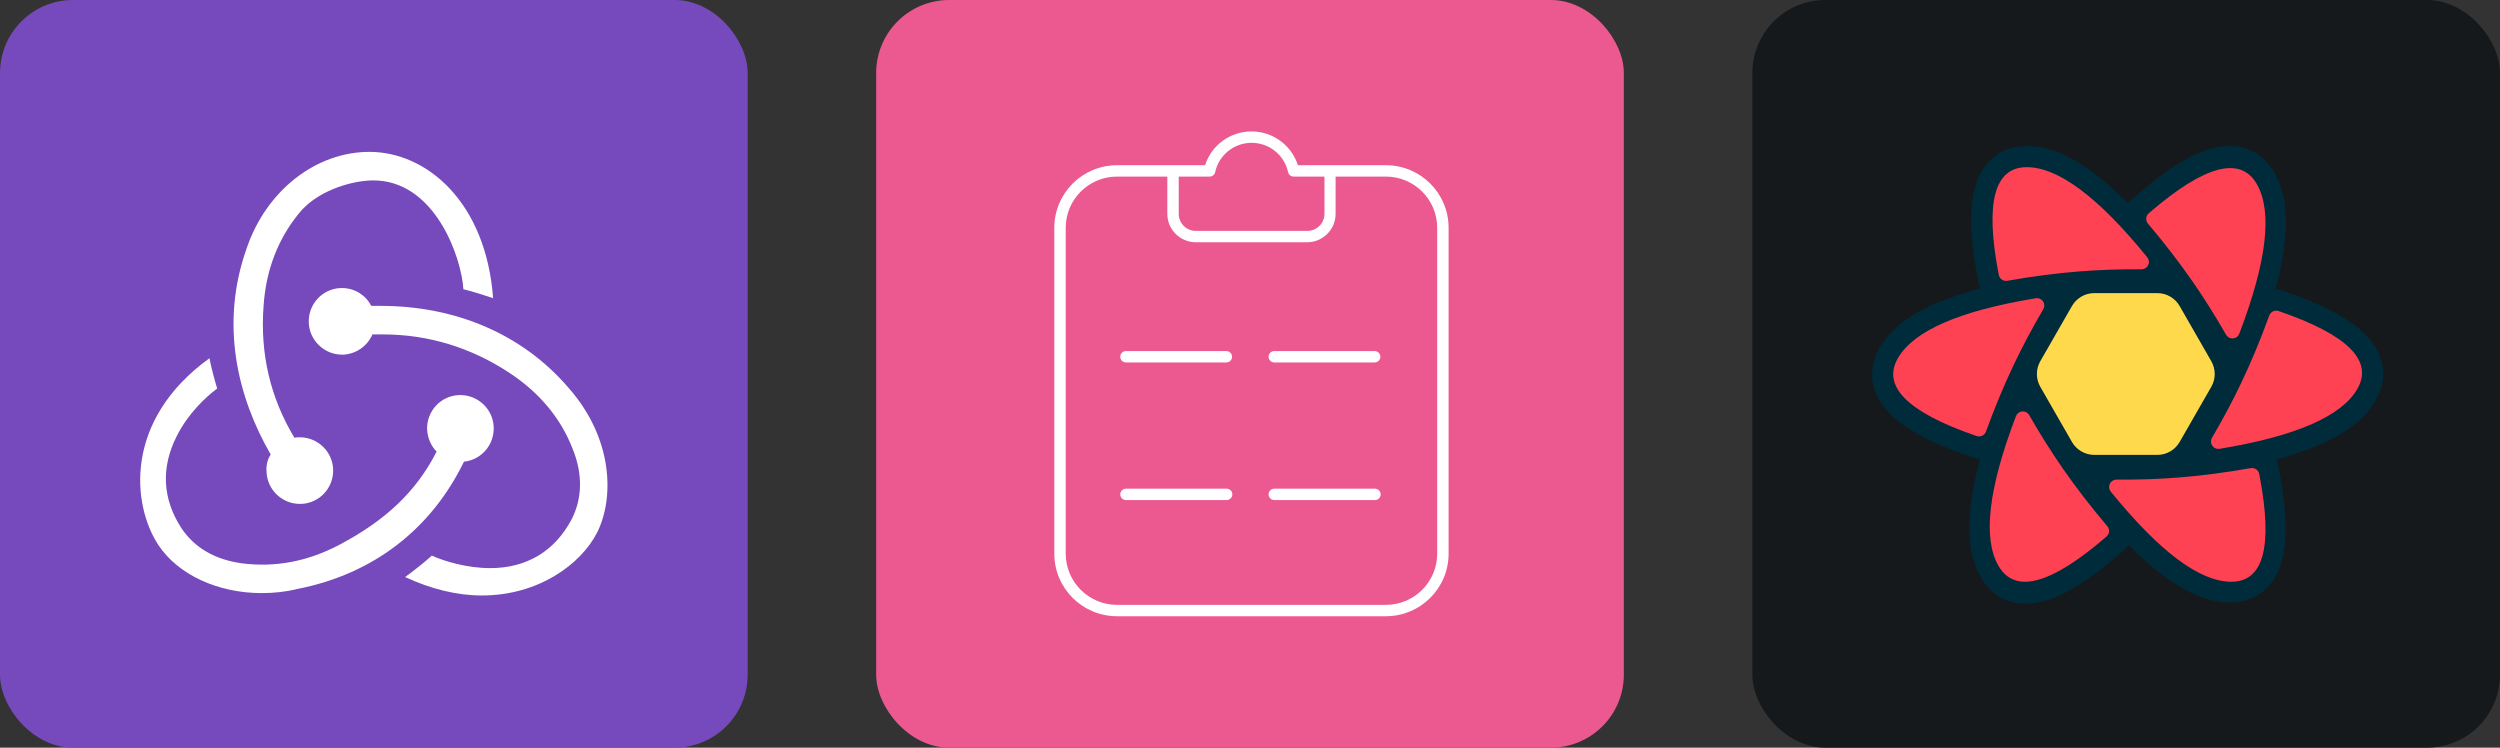 <svg width="160.5" height="48" viewBox="0 0 856 256" 
        fill="none" xmlns="http://www.w3.org/2000/svg" xmlns:xlink="http://www.w3.org/1999/xlink" version="1.1">
        <rect x="0" y="0" width="856" height="256" fill="#333333" stroke="none"/>
        <defs>
            


        </defs>
        
            <g transform="translate(0, 0)">
                <svg width="256" height="256" title="Redux" viewBox="0 0 256 256" fill="none" xmlns="http://www.w3.org/2000/svg">
<rect width="256" height="256" rx="25" fill="#764ABC"/>
<path d="M158.863 158.079C164.768 157.468 169.247 152.378 169.043 146.27C168.84 140.162 163.75 135.275 157.641 135.275H157.234C150.922 135.479 146.036 140.773 146.239 147.084C146.443 150.138 147.665 152.785 149.497 154.618C142.575 168.259 131.987 178.236 116.106 186.584C105.315 192.285 94.116 194.321 82.918 192.896C73.755 191.674 66.629 187.602 62.15 180.883C55.635 170.906 55.024 160.115 60.521 149.324C64.39 141.587 70.498 135.886 74.366 133.035C73.552 130.389 72.33 125.909 71.719 122.652C42.196 144.03 45.251 172.942 54.209 186.584C60.928 196.764 74.57 203.076 89.637 203.076C93.709 203.076 97.781 202.669 101.853 201.651C127.915 196.561 147.665 181.087 158.863 158.079Z" fill="white"/>
<path d="M194.698 132.832C179.224 114.711 156.42 104.734 130.358 104.734H127.1C125.268 101.069 121.399 98.626 117.124 98.626H116.717C110.405 98.83 105.518 104.123 105.722 110.435C105.925 116.543 111.016 121.43 117.124 121.43H117.531C122.01 121.226 125.879 118.376 127.508 114.507H131.173C146.647 114.507 161.306 118.987 174.541 127.742C184.721 134.461 192.051 143.216 196.123 153.803C199.584 162.355 199.381 170.703 195.716 177.829C190.015 188.62 180.445 194.525 167.822 194.525C159.678 194.525 151.94 192.081 147.868 190.249C145.629 192.285 141.557 195.543 138.706 197.579C147.461 201.651 156.42 203.891 164.971 203.891C184.518 203.891 198.974 193.099 204.471 182.308C210.376 170.499 209.968 150.138 194.698 132.832Z" fill="white"/>
<path d="M91.266 161.54C91.469 167.649 96.559 172.535 102.668 172.535H103.075C109.387 172.332 114.273 167.038 114.07 160.726C113.866 154.618 108.776 149.731 102.668 149.731H102.26C101.853 149.731 101.242 149.731 100.835 149.935C92.487 136.09 89.026 121.023 90.248 104.734C91.062 92.518 95.134 81.93 102.26 73.175C108.165 65.642 119.567 61.977 127.304 61.773C148.886 61.366 158.049 88.242 158.659 99.033C161.306 99.644 165.786 101.069 168.84 102.087C166.397 69.103 146.036 52 126.49 52C108.165 52 91.266 65.234 84.547 84.781C75.181 110.842 81.289 135.886 92.691 155.636C91.673 157.061 91.062 159.301 91.266 161.54Z" fill="white"/>
</svg>
            </g>

            <g transform="translate(300, 0)">
                <svg width="256" height="256" title="React Hook Form" viewBox="0 0 256 256" fill="none" xmlns="http://www.w3.org/2000/svg">
<rect width="256" height="256" rx="25" fill="#EC5990"/>
<path fill-rule="evenodd" clip-rule="evenodd" d="M174.514 56.569H144.397C142.189 49.678 135.766 45 128.509 45C121.253 45 114.829 49.678 112.621 56.569H82.485C70.619 56.569 61 66.159 61 77.988V189.581C61 201.41 70.619 211 82.485 211H174.515C186.381 211 196 201.41 196 189.581V77.988C196 66.159 186.38 56.569 174.514 56.569ZM114.124 60.463C115.06 60.483 115.88 59.838 116.076 58.924C117.355 53.074 122.55 48.901 128.557 48.901C134.564 48.901 139.759 53.073 141.038 58.924C141.234 59.838 142.054 60.483 142.99 60.463H153.498V73.218C153.498 76.444 150.874 79.059 147.639 79.059H109.455C106.219 79.059 103.596 76.444 103.596 73.218V60.463H114.124ZM192.092 189.581C192.092 199.26 184.222 207.106 174.514 207.106H82.483C72.775 207.106 64.905 199.26 64.905 189.581V77.988C64.905 68.309 72.775 60.463 82.483 60.463H99.69V73.218C99.69 78.595 104.063 82.953 109.456 82.953H147.542C152.935 82.953 157.308 78.594 157.308 73.218V60.463H174.515C184.224 60.463 192.093 68.309 192.093 77.988L192.092 189.581Z" fill="white"/>
<path d="M170.685 120.203H136.31C136.054 120.203 135.801 120.253 135.564 120.35C135.327 120.448 135.112 120.591 134.931 120.772C134.75 120.953 134.606 121.168 134.507 121.404C134.409 121.641 134.358 121.895 134.357 122.151C134.358 122.408 134.409 122.661 134.507 122.898C134.606 123.134 134.75 123.349 134.931 123.53C135.112 123.711 135.327 123.854 135.564 123.952C135.801 124.049 136.054 124.099 136.31 124.099H170.685C170.941 124.099 171.194 124.049 171.431 123.952C171.668 123.854 171.883 123.711 172.064 123.53C172.245 123.349 172.389 123.134 172.488 122.898C172.586 122.661 172.637 122.408 172.638 122.151C172.637 121.895 172.586 121.641 172.488 121.404C172.389 121.168 172.245 120.953 172.064 120.772C171.883 120.591 171.668 120.448 171.431 120.35C171.194 120.253 170.941 120.203 170.685 120.203Z" fill="white"/>
<path d="M119.905 120.203H85.53C85.274 120.203 85.02 120.253 84.784 120.35C84.547 120.448 84.332 120.591 84.151 120.772C83.97 120.953 83.826 121.168 83.727 121.404C83.629 121.641 83.578 121.895 83.577 122.151C83.578 122.408 83.629 122.661 83.727 122.898C83.826 123.134 83.97 123.349 84.151 123.53C84.332 123.711 84.547 123.854 84.784 123.952C85.02 124.049 85.274 124.099 85.53 124.099H119.905C120.161 124.099 120.414 124.049 120.651 123.952C120.888 123.854 121.103 123.711 121.284 123.53C121.465 123.349 121.609 123.134 121.708 122.898C121.806 122.661 121.857 122.408 121.858 122.151C121.857 121.895 121.806 121.641 121.708 121.404C121.609 121.168 121.465 120.953 121.284 120.772C121.103 120.591 120.888 120.448 120.651 120.35C120.414 120.253 120.161 120.203 119.905 120.203Z" fill="white"/>
<path fill-rule="evenodd" clip-rule="evenodd" d="M170.783 167.325H136.311C136.055 167.325 135.802 167.375 135.565 167.472C135.329 167.57 135.114 167.713 134.932 167.894C134.751 168.075 134.607 168.29 134.509 168.526C134.41 168.763 134.359 169.017 134.359 169.273C134.359 169.529 134.41 169.783 134.509 170.02C134.607 170.256 134.751 170.471 134.932 170.652C135.114 170.833 135.329 170.976 135.565 171.074C135.802 171.171 136.055 171.221 136.311 171.221H170.783C171.039 171.221 171.292 171.171 171.529 171.074C171.766 170.976 171.981 170.833 172.162 170.652C172.343 170.471 172.487 170.256 172.586 170.02C172.684 169.783 172.735 169.529 172.736 169.273C172.735 169.017 172.684 168.763 172.586 168.526C172.487 168.29 172.343 168.075 172.162 167.894C171.981 167.713 171.766 167.57 171.529 167.472C171.292 167.375 171.039 167.325 170.783 167.325ZM120.002 167.325H85.53C85.274 167.325 85.02 167.375 84.784 167.472C84.547 167.57 84.332 167.713 84.151 167.894C83.97 168.075 83.826 168.29 83.727 168.526C83.629 168.763 83.578 169.017 83.577 169.273C83.578 169.529 83.629 169.783 83.727 170.02C83.826 170.256 83.97 170.471 84.151 170.652C84.332 170.833 84.547 170.976 84.784 171.074C85.02 171.171 85.274 171.221 85.53 171.221H120.002C120.258 171.221 120.511 171.171 120.748 171.074C120.984 170.976 121.199 170.833 121.381 170.652C121.562 170.471 121.706 170.256 121.804 170.02C121.903 169.783 121.954 169.529 121.954 169.273C121.954 169.017 121.903 168.763 121.804 168.526C121.706 168.29 121.562 168.075 121.381 167.894C121.199 167.713 120.984 167.57 120.748 167.472C120.511 167.375 120.258 167.325 120.002 167.325Z" fill="white"/>
</svg>
            </g>

            <g transform="translate(600, 0)">
                <svg width="256" height="256" title="React Query" viewBox="0 0 256 256" fill="none" xmlns="http://www.w3.org/2000/svg" id="reactquery">
<style>
#reactquery {
    rect {fill: #15191C}

    @media (prefers-color-scheme: light) {
        rect {fill: #F4F2ED}
    }
}
</style>
<rect width="256" height="256" rx="25" fill="#15191C"/>
<path d="M148.994 147.403L145.638 153.232C145.141 154.095 144.425 154.811 143.563 155.31C142.702 155.808 141.724 156.07 140.728 156.07H115.013C114.017 156.07 113.039 155.808 112.177 155.31C111.315 154.811 110.6 154.095 110.103 153.232L106.746 147.403H148.994ZM158.391 131.086L152.473 141.363H103.268L97.349 131.086H158.391ZM152.69 115.13L158.401 125.046H97.34L103.05 115.13H152.69ZM140.727 100.045C141.723 100.045 142.701 100.307 143.563 100.806C144.425 101.304 145.141 102.02 145.638 102.883L149.212 109.089H106.529L110.104 102.883C110.601 102.02 111.316 101.304 112.178 100.806C113.04 100.308 114.018 100.045 115.013 100.045H140.727Z" fill="#00435B"/>
<path d="M77.588 97.34C74.74 83.528 74.128 72.933 75.969 65.241C77.064 60.666 79.066 56.933 82.111 54.24C85.325 51.397 89.388 50.002 93.955 50.002C101.486 50.002 109.405 53.437 117.867 59.962C121.319 62.623 124.901 65.832 128.621 69.588C128.918 69.207 129.252 68.847 129.625 68.515C140.143 59.142 148.998 53.318 156.572 51.073C161.076 49.738 165.304 49.611 169.154 50.907C173.219 52.274 176.457 55.102 178.742 59.062C182.513 65.598 183.507 74.186 182.101 84.79C181.528 89.113 180.549 93.821 179.165 98.922C179.687 98.985 180.21 99.101 180.729 99.273C194.073 103.696 203.523 108.451 209.244 113.886C212.648 117.119 214.871 120.719 215.675 124.705C216.522 128.911 215.695 133.129 213.413 137.087C209.649 143.614 202.729 148.76 192.87 152.837C188.912 154.474 184.432 155.957 179.428 157.291C179.656 157.806 179.834 158.354 179.952 158.928C182.801 172.741 183.412 183.335 181.571 191.028C180.476 195.603 178.473 199.335 175.429 202.029C172.215 204.872 168.151 206.267 163.585 206.267C156.053 206.267 148.135 202.832 139.673 196.307C136.184 193.616 132.563 190.369 128.799 186.56C128.403 187.179 127.924 187.741 127.375 188.23C116.857 197.603 108.002 203.426 100.428 205.671C95.924 207.007 91.696 207.134 87.846 205.838C83.781 204.471 80.543 201.643 78.258 197.683C74.487 191.147 73.493 182.559 74.899 171.955C75.493 167.476 76.523 162.583 77.987 157.268C77.404 157.208 76.828 157.085 76.271 156.901C62.927 152.478 53.477 147.723 47.756 142.287C44.352 139.054 42.129 135.454 41.325 131.469C40.478 127.263 41.305 123.044 43.587 119.086C47.351 112.56 54.271 107.412 64.13 103.336C68.206 101.65 72.835 100.128 78.021 98.764C77.833 98.303 77.688 97.827 77.588 97.34Z" fill="#002B3B"/>
<path d="M170.641 160.286C171.278 160.173 171.934 160.31 172.473 160.668C173.012 161.025 173.393 161.577 173.537 162.207L173.552 162.284L173.694 163.019C178.281 187.133 175.049 199.191 164 199.191C153.191 199.191 139.429 188.902 122.717 168.325C122.42 167.959 122.232 167.517 122.173 167.05C122.115 166.582 122.188 166.108 122.386 165.68C122.584 165.253 122.898 164.889 123.292 164.631C123.686 164.373 124.144 164.23 124.615 164.22H124.693L125.574 164.226C132.606 164.264 139.443 164.019 146.084 163.49C153.923 162.866 162.109 161.798 170.641 160.286ZM94.762 142.058L94.804 142.129L95.246 142.9C98.785 149.052 102.471 154.891 106.306 160.418C110.824 166.926 115.903 173.515 121.544 180.184C121.962 180.679 122.174 181.316 122.135 181.963C122.095 182.61 121.808 183.217 121.333 183.658L121.269 183.714L120.702 184.203C102.035 200.197 89.902 203.39 84.304 193.782C78.824 184.378 80.811 167.277 90.265 142.48C90.432 142.041 90.719 141.657 91.093 141.373C91.467 141.088 91.914 140.914 92.382 140.87C92.85 140.826 93.321 140.914 93.742 141.124C94.162 141.334 94.516 141.657 94.762 142.058ZM180.113 106.474L180.19 106.499L180.893 106.741C203.933 114.756 212.687 123.564 207.154 133.165C201.742 142.555 186.01 149.393 159.958 153.676C159.485 153.754 159.001 153.695 158.561 153.508C158.121 153.32 157.743 153.01 157.472 152.616C157.202 152.221 157.049 151.758 157.033 151.279C157.016 150.801 157.136 150.328 157.378 149.916C161.109 143.568 164.471 137.253 167.461 130.968C170.851 123.842 174.033 116.192 177.007 108.02C177.223 107.426 177.655 106.935 178.216 106.645C178.777 106.354 179.427 106.285 180.037 106.451L180.113 106.474ZM98.727 102.439C99.012 102.606 99.261 102.828 99.461 103.092C99.66 103.356 99.805 103.656 99.888 103.976C99.972 104.297 99.991 104.63 99.945 104.957C99.9 105.285 99.79 105.6 99.622 105.885C95.89 112.232 92.529 118.548 89.539 124.832C86.149 131.959 82.966 139.608 79.993 147.781C79.772 148.388 79.327 148.886 78.749 149.174C78.171 149.462 77.504 149.517 76.887 149.327L76.81 149.302L76.107 149.059C53.067 141.045 44.313 132.236 49.846 122.635C55.258 113.245 70.99 106.408 97.042 102.125C97.623 102.029 98.219 102.14 98.727 102.439ZM172.696 62.962C178.176 72.367 176.189 89.468 166.735 114.265C166.568 114.704 166.281 115.088 165.907 115.372C165.533 115.657 165.086 115.831 164.618 115.875C164.15 115.919 163.679 115.831 163.258 115.621C162.838 115.411 162.484 115.088 162.238 114.687L162.196 114.615L161.754 113.845C158.215 107.693 154.529 101.853 150.694 96.327C146.176 89.819 141.097 83.23 135.456 76.561C135.038 76.066 134.826 75.429 134.865 74.782C134.904 74.135 135.192 73.528 135.667 73.087L135.731 73.03L136.298 72.542C154.965 56.548 167.098 53.355 172.696 62.962ZM93.944 57.239C104.755 57.239 118.516 67.528 135.228 88.105C135.525 88.471 135.713 88.912 135.772 89.38C135.83 89.847 135.756 90.322 135.559 90.749C135.361 91.177 135.047 91.54 134.653 91.799C134.259 92.057 133.801 92.199 133.33 92.21H133.252L132.371 92.205C125.339 92.166 118.502 92.412 111.861 92.94C104.022 93.564 95.836 94.632 87.303 96.144C86.666 96.257 86.011 96.12 85.472 95.763C84.933 95.405 84.552 94.854 84.409 94.223L84.392 94.146L84.251 93.412C79.664 69.297 82.895 57.239 93.944 57.239Z" fill="#FF4154"/>
<path d="M117.081 100.361H138.666C140.217 100.36 141.74 100.77 143.082 101.547C144.424 102.324 145.537 103.442 146.309 104.787L157.147 123.672C157.914 125.007 158.317 126.519 158.317 128.058C158.317 129.598 157.914 131.11 157.147 132.445L146.309 151.33C145.537 152.675 144.424 153.793 143.082 154.57C141.74 155.347 140.217 155.756 138.666 155.756H117.081C113.924 155.756 111.008 154.068 109.437 151.33L98.6 132.445C97.834 131.11 97.43 129.598 97.43 128.058C97.43 126.519 97.834 125.007 98.6 123.672L109.437 104.787C110.209 103.442 111.323 102.324 112.665 101.547C114.007 100.77 115.53 100.36 117.081 100.361ZM135.376 106.06C138.534 106.06 141.451 107.751 143.022 110.491L150.579 123.676C151.344 125.01 151.746 126.521 151.746 128.058C151.746 129.596 151.344 131.107 150.579 132.441L143.022 145.626C142.25 146.972 141.136 148.091 139.794 148.868C138.451 149.646 136.927 150.056 135.376 150.056H120.371C117.213 150.056 114.295 148.366 112.725 145.626L105.167 132.441C104.402 131.107 104 129.596 104 128.058C104 126.521 104.402 125.01 105.167 123.676L112.725 110.491C113.496 109.145 114.61 108.026 115.952 107.248C117.295 106.471 118.819 106.061 120.37 106.061L135.376 106.06ZM131.83 112.295H123.917C122.366 112.295 120.843 112.704 119.502 113.48C118.16 114.257 117.047 115.373 116.275 116.718L112.281 123.668C111.513 125.004 111.109 126.518 111.109 128.058C111.109 129.599 111.513 131.113 112.281 132.449L116.275 139.4C117.047 140.744 118.16 141.861 119.502 142.637C120.843 143.414 122.366 143.823 123.917 143.823H131.83C134.985 143.823 137.9 142.136 139.472 139.4L143.465 132.449C144.233 131.113 144.637 129.599 144.637 128.058C144.637 126.518 144.233 125.004 143.465 123.668L139.472 116.717C138.699 115.373 137.586 114.256 136.245 113.479C134.903 112.703 133.38 112.295 131.83 112.295ZM128.416 118.262C131.569 118.262 134.481 119.946 136.054 122.678L136.62 123.662C137.39 124.999 137.795 126.515 137.795 128.058C137.795 129.601 137.39 131.117 136.62 132.455L136.054 133.439C135.281 134.781 134.168 135.896 132.827 136.671C131.486 137.447 129.965 137.855 128.416 137.855H127.33C125.782 137.855 124.26 137.447 122.919 136.671C121.578 135.896 120.465 134.781 119.693 133.439L119.126 132.455C118.356 131.117 117.951 129.601 117.951 128.058C117.951 126.515 118.356 124.999 119.126 123.662L119.693 122.678C120.465 121.335 121.578 120.22 122.919 119.445C124.26 118.67 125.782 118.262 127.33 118.262H128.416ZM127.875 124.14C127.186 124.14 126.51 124.321 125.913 124.664C125.317 125.008 124.822 125.503 124.477 126.099C124.133 126.695 123.952 127.37 123.952 128.058C123.952 128.746 124.133 129.422 124.477 130.018C124.821 130.614 125.317 131.109 125.913 131.453C126.509 131.797 127.185 131.978 127.873 131.978C128.562 131.978 129.238 131.797 129.834 131.453C130.43 131.109 130.926 130.614 131.27 130.018C131.614 129.422 131.795 128.746 131.795 128.058C131.795 127.37 131.614 126.695 131.27 126.099C130.926 125.503 130.431 125.009 129.835 124.665C129.239 124.321 128.563 124.14 127.875 124.14ZM96.081 128.058H103.136Z" fill="#FFD94C"/>
</svg>
            </g>
    </svg>